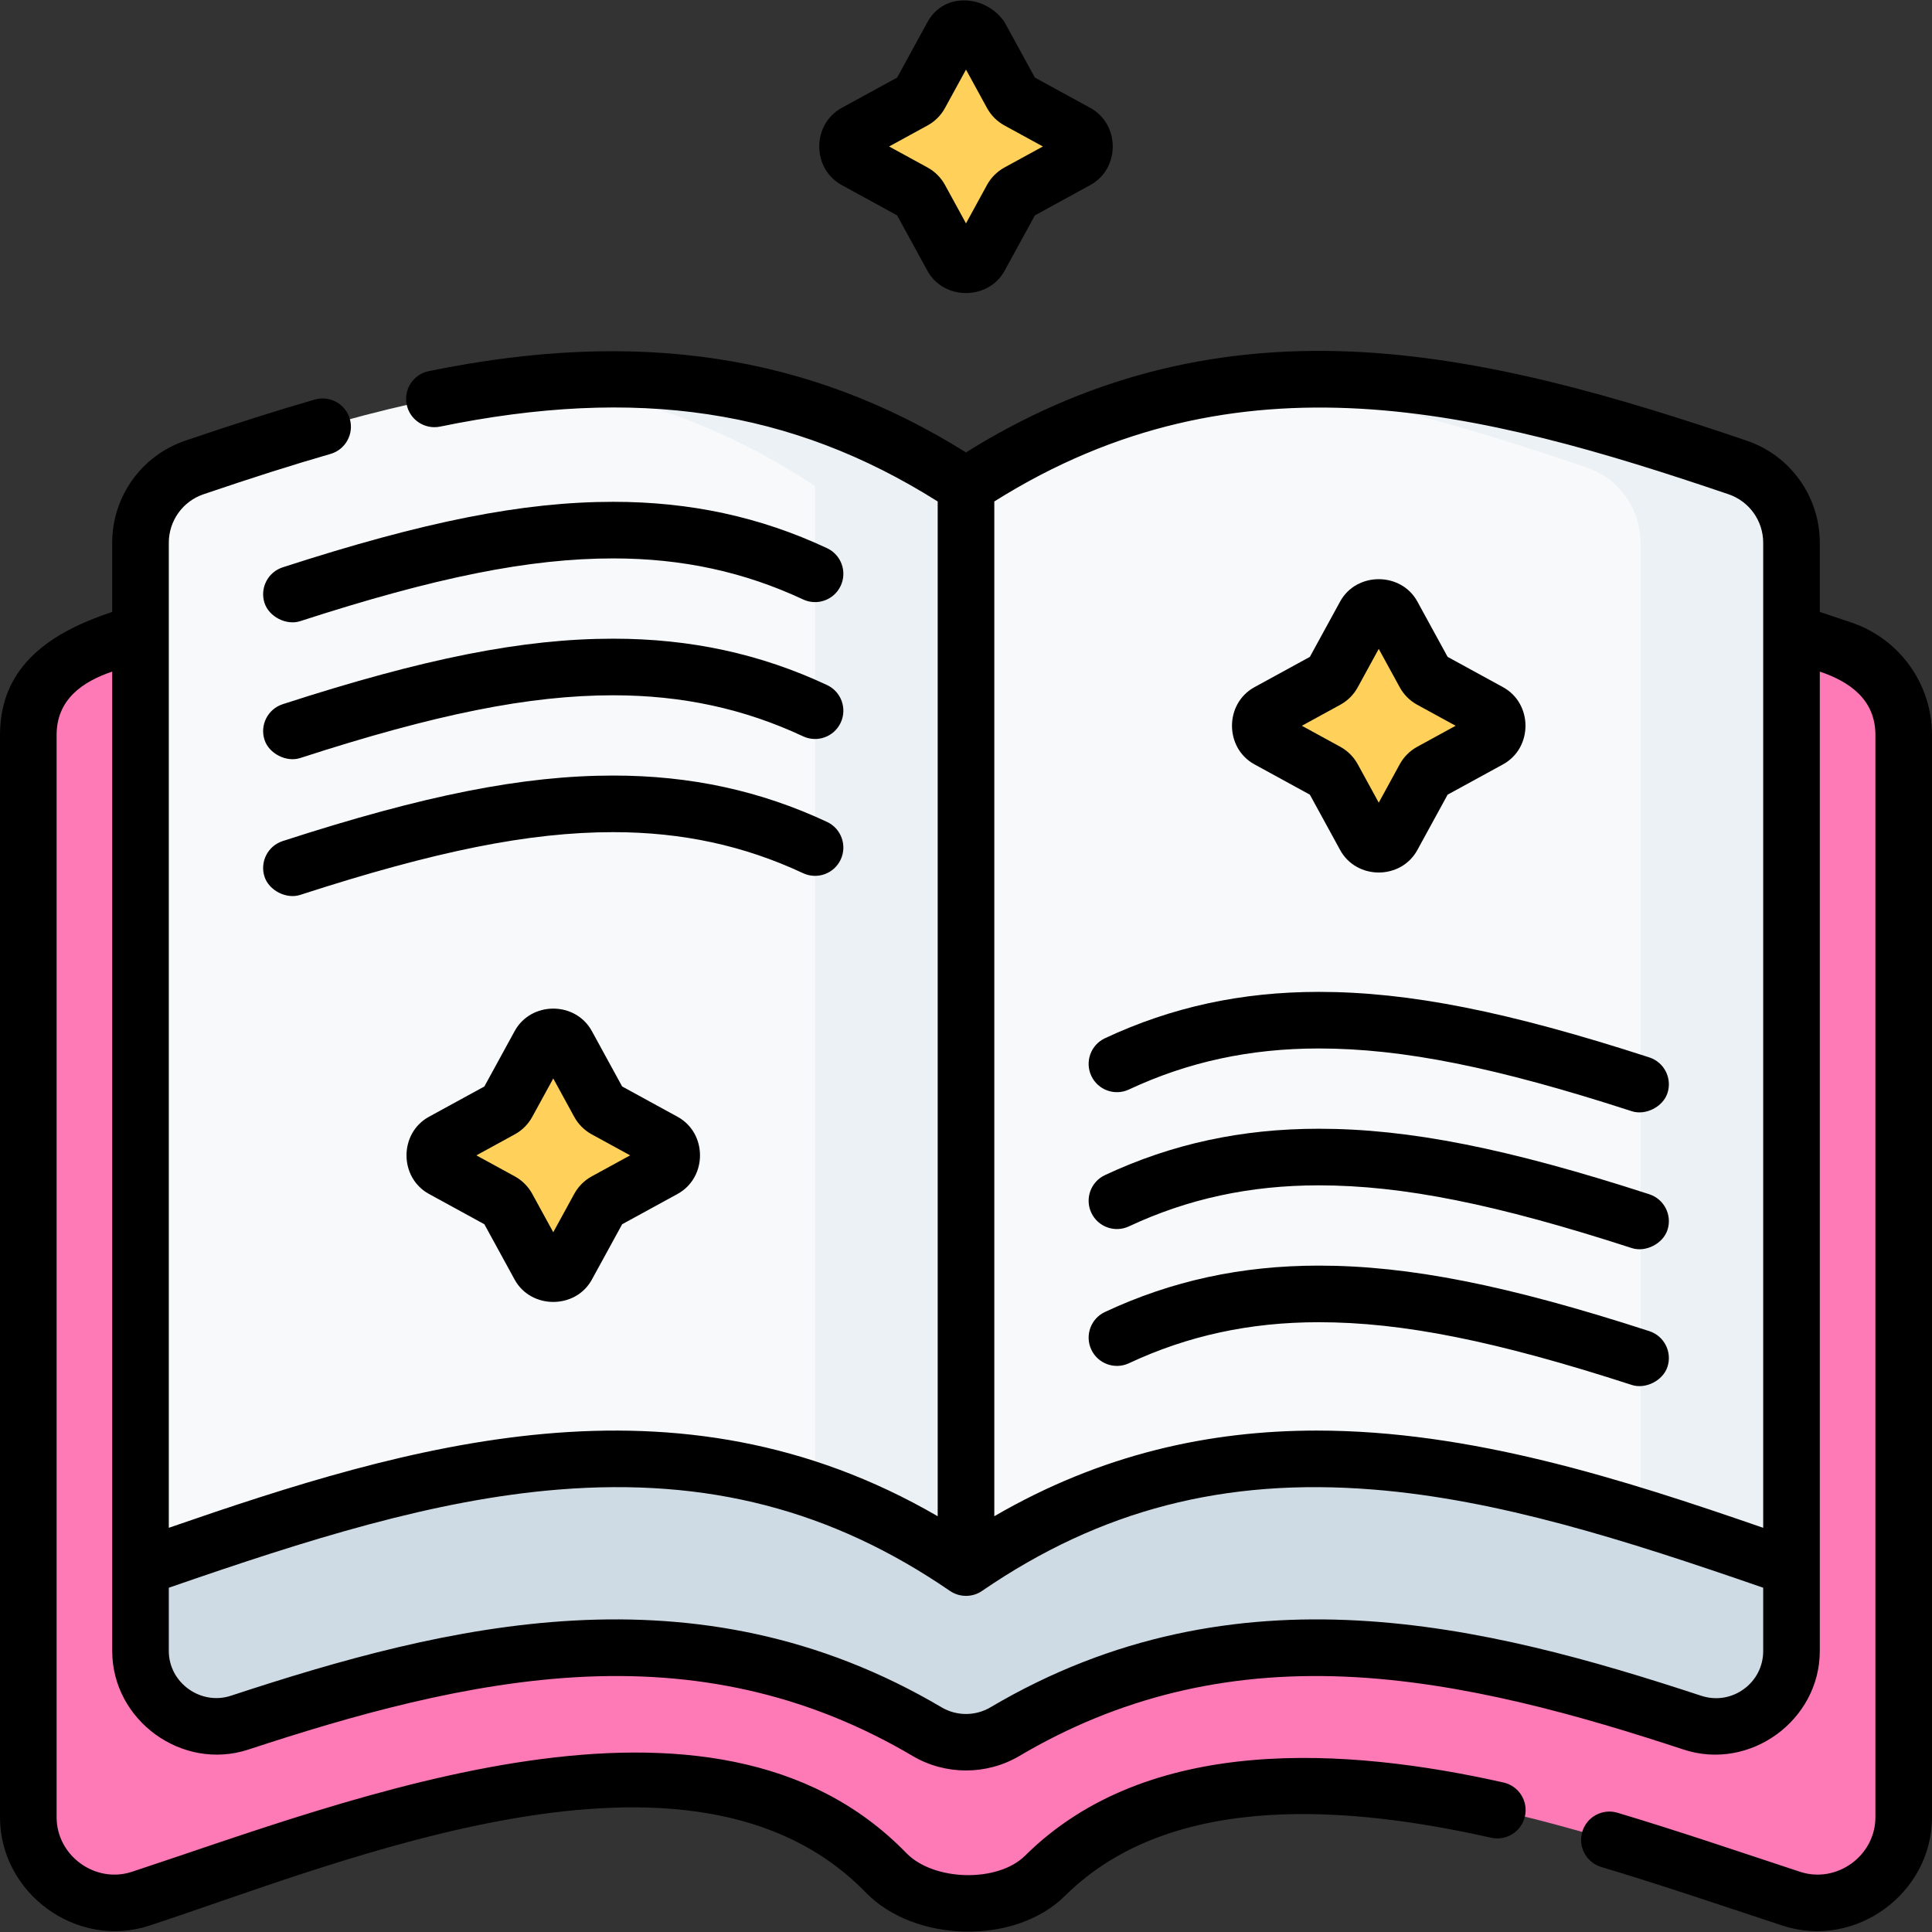 <?xml version="1.0" encoding="UTF-8" standalone="no"?><!-- icon666.com - MILLIONS OF FREE VECTOR ICONS --><svg width="1024" height="1024" id="Capa_1" enable-background="new 0 0 512 512" viewBox="0 0 512 512" xmlns="http://www.w3.org/2000/svg"><rect x="0" y="0" width="512" height="512" fill="#333333" stroke="none"/><g><g><g><path d="m488.282 172.099c-78.885-26.804-154.94-45.413-232.282 5.592-77.342-51.005-153.397-32.396-232.282-5.592-9.695 3.294-16.218 12.419-16.218 22.678v286.806c0 15.459 15.111 26.418 29.797 21.587 56.735-18.662 112.817-39.664 168.363-24.191 11.065 3.082 21.143 9.077 29.142 17.32 9.865 10.166 32.055 10.8 42.131.803 8.819-8.749 19.424-15.523 31.438-18.681 54.882-14.425 110.289 6.314 166.332 24.749 14.685 4.83 29.796-6.128 29.796-21.588v-286.805c.001-10.259-6.522-19.384-16.217-22.678z" fill="#fe7ab6"/><g><path d="m460.487 173.928c-69.446-23.592-136.4-39.972-204.487 4.922-68.088-44.894-135.042-28.514-204.487-4.922-8.535 2.9-14.277 10.932-14.277 19.962v243.642c0 13.63 13.329 23.245 26.277 18.986 61.539-20.242 122.207-33.038 182.195 2.394 6.36 3.757 14.227 3.757 20.587 0 59.987-35.431 120.655-22.635 182.195-2.394 12.947 4.259 26.277-5.356 26.277-18.986v-243.642c-.002-9.03-5.744-17.062-14.28-19.962z" fill="#cfdbe4"/><path d="m474.765 415.432c-74.104-25.825-146.916-49.273-218.765 0v-286.626c68.087-44.894 135.042-28.514 204.487-4.922 8.535 2.9 14.277 10.932 14.277 19.962v271.586z" fill="#f7f9fa"/><g><path d="m460.487 123.884c-44.197-15.015-87.385-27.108-130.499-22.344 29.89 2.986 59.953 11.967 90.499 22.344 8.535 2.9 14.277 10.932 14.277 19.962v258.25c13.293 4.093 26.625 8.676 40 13.337v-271.588c.001-9.03-5.741-17.062-14.277-19.961z" fill="#ecf1f5"/></g><path d="m37.235 415.432c74.104-25.825 146.916-49.273 218.765 0v-286.626c-68.087-44.894-135.042-28.514-204.487-4.922-8.535 2.9-14.277 10.932-14.277 19.962v271.586z" fill="#f7f9fa"/><g><path d="m142.012 101.539c24.629 2.721 49.234 10.944 73.988 27.266v266.295c13.368 4.583 26.7 11.212 40 20.333v-286.627c-38.139-25.148-75.923-31.069-113.988-27.267z" fill="#ecf1f5"/></g></g></g><g fill="#ffd15b"><path d="m259.651 9.488 8.495 15.532c.382.698.956 1.272 1.654 1.654l15.532 8.494c2.886 1.578 2.886 5.723 0 7.302l-15.532 8.495c-.698.382-1.272.956-1.654 1.654l-8.495 15.532c-1.578 2.886-5.723 2.886-7.302 0l-8.494-15.532c-.382-.698-.956-1.272-1.654-1.654l-15.532-8.494c-2.886-1.578-2.886-5.723 0-7.302l15.532-8.494c.698-.382 1.272-.956 1.654-1.654l8.494-15.532c1.578-2.887 5.723-2.887 7.302-.001z"/><g><path d="m369.033 163.006 8.495 15.532c.382.698.956 1.272 1.654 1.654l15.532 8.494c2.886 1.578 2.886 5.723 0 7.302l-15.532 8.495c-.698.382-1.272.956-1.654 1.654l-8.495 15.532c-1.578 2.886-5.723 2.886-7.302 0l-8.494-15.532c-.382-.698-.956-1.272-1.654-1.654l-15.532-8.495c-2.886-1.578-2.886-5.723 0-7.302l15.532-8.494c.698-.382 1.272-.956 1.654-1.654l8.494-15.532c1.579-2.886 5.724-2.886 7.302 0z"/><path d="m150.269 276.85 8.495 15.532c.382.698.956 1.272 1.654 1.654l15.532 8.495c2.886 1.578 2.886 5.723 0 7.302l-15.532 8.494c-.698.382-1.272.956-1.654 1.654l-8.495 15.532c-1.578 2.886-5.723 2.886-7.302 0l-8.494-15.532c-.382-.698-.956-1.272-1.654-1.654l-15.532-8.494c-2.886-1.578-2.886-5.723 0-7.302l15.532-8.495c.698-.382 1.272-.956 1.654-1.654l8.494-15.532c1.578-2.886 5.723-2.886 7.302 0z"/></g></g></g><g><path d="m490.695 164.997c-2.944-1-5.736-1.939-8.431-2.834v-18.319c0-12.252-7.782-23.128-19.365-27.062-33.496-11.38-69.381-22.116-104.849-23.613-37.33-1.578-70.763 7.171-102.051 26.725-41.681-26.05-87.074-32.887-142.387-21.533-4.057.833-6.671 4.797-5.838 8.854.833 4.058 4.798 6.669 8.855 5.839 52.205-10.716 93.068-4.605 131.87 19.841v268.923c-69.456-40.351-140.171-18.935-203.765 3.067v-261.04c0-5.824 3.693-10.992 9.19-12.859 13.133-4.462 23.825-7.856 33.648-10.683 3.98-1.146 6.279-5.301 5.134-9.281s-5.298-6.281-9.281-5.135c-10.056 2.894-20.963 6.355-34.325 10.896-11.583 3.935-19.365 14.811-19.365 27.062v18.319c-15.675 5.206-29.735 13.891-29.735 32.613v286.806c0 20.128 20.276 35.083 39.64 28.712 51.013-16.774 143.801-56.152 189.78-8.772 12.873 13.267 39.522 14.074 52.795.904 28.67-28.438 77.042-23.469 112.947-15.409 4.04.912 8.053-1.633 8.961-5.675.907-4.041-1.633-8.053-5.675-8.96-41.326-9.279-94.137-13.004-126.797 19.396-7.261 7.203-24.239 6.748-31.466-.701-51.235-52.801-147.586-14.004-205.231 4.97-9.704 3.186-19.954-4.257-19.954-14.465v-286.806c0-9.361 6.798-14.122 14.735-16.797v259.551c0 18.349 18.491 31.906 36.12 26.111 26.743-8.797 58.308-17.97 89.657-19.312 31.848-1.363 60.103 5.519 86.38 21.039 8.624 5.094 19.591 5.093 28.216 0 26.278-15.521 54.538-22.394 86.38-21.039 31.35 1.343 62.915 10.516 89.657 19.312 17.628 5.802 36.12-7.764 36.12-26.11v-259.551c7.938 2.673 14.735 7.437 14.735 16.797v286.806c0 10.206-10.25 17.651-19.953 14.464-16.105-5.298-32.152-10.788-48.397-15.649-3.969-1.182-8.147 1.067-9.335 5.036-1.188 3.968 1.067 8.147 5.035 9.335 16.115 4.822 32.034 10.27 48.01 15.527 19.365 6.365 39.64-8.581 39.64-28.713v-286.807c0-13.483-8.562-25.45-21.305-29.78zm-32.62-34.012c5.497 1.867 9.19 7.035 9.19 12.859v261.04c-37.536-12.986-77.543-25.768-118.317-25.768-28.307 0-56.986 6.163-85.448 22.7v-268.92c64.794-40.735 129.022-24.18 194.575-1.911zm4.027 316.66c-3.293 2.384-7.401 3.021-11.27 1.748-56.924-18.722-123.118-35.471-188.353 3.061-3.996 2.361-8.962 2.361-12.958 0-65.237-38.531-131.429-21.784-188.353-3.06-7.976 2.619-16.433-3.449-16.433-11.862v-16.765c36.886-12.778 70.343-23.367 103.329-26.02 39.393-3.169 72.342 5.372 103.694 26.872 2.632 1.783 6.061 1.722 8.583-.068 31.322-21.451 64.243-29.964 103.595-26.804 32.986 2.653 66.443 13.242 103.329 26.02v16.765c0 4.052-1.882 7.738-5.163 10.113z"/><path d="m219.181 145.276c-17.661-8.271-36.197-12.29-56.668-12.29-23.87 0-50.065 5.192-87.591 17.362-3.94 1.277-6.099 5.507-4.821 9.447 1.191 3.672 5.81 6.004 9.448 4.82 35.945-11.656 60.756-16.63 82.964-16.63 18.225 0 34.68 3.557 50.307 10.874 3.752 1.756 8.216.141 9.973-3.611 1.756-3.75.139-8.216-3.612-9.972z"/><path d="m219.181 181.548c-17.661-8.271-36.197-12.29-56.668-12.29-23.87 0-50.065 5.192-87.591 17.362-3.94 1.277-6.099 5.507-4.821 9.447 1.191 3.672 5.81 6.004 9.448 4.82 35.945-11.656 60.756-16.63 82.964-16.63 18.225 0 34.68 3.557 50.307 10.874 3.752 1.757 8.216.141 9.973-3.611 1.756-3.75.139-8.216-3.612-9.972z"/><path d="m222.792 227.792c1.756-3.751.139-8.217-3.612-9.973-17.661-8.271-36.197-12.29-56.668-12.29-23.87 0-50.065 5.192-87.591 17.362-3.94 1.277-6.099 5.507-4.821 9.447 1.191 3.672 5.81 6.004 9.448 4.82 35.945-11.656 60.756-16.63 82.964-16.63 18.225 0 34.68 3.557 50.307 10.874 3.753 1.757 8.216.141 9.973-3.61z"/><path d="m299.181 288.73c15.626-7.317 32.082-10.874 50.307-10.874 22.208 0 47.019 4.974 82.964 16.63 3.638 1.183 8.257-1.148 9.448-4.82 1.278-3.94-.88-8.17-4.821-9.447-37.526-12.17-63.721-17.362-87.591-17.362-20.471 0-39.007 4.02-56.668 12.29-3.751 1.756-5.368 6.222-3.612 9.973 1.756 3.749 6.221 5.366 9.973 3.61z"/><path d="m299.181 325.001c15.626-7.317 32.082-10.874 50.307-10.874 22.208 0 47.019 4.974 82.964 16.63 3.638 1.183 8.257-1.148 9.448-4.82 1.278-3.94-.88-8.17-4.821-9.447-37.526-12.17-63.721-17.362-87.591-17.362-20.471 0-39.007 4.02-56.668 12.29-3.751 1.756-5.368 6.222-3.612 9.973 1.756 3.75 6.221 5.367 9.973 3.61z"/><path d="m299.181 361.273c15.626-7.317 32.082-10.874 50.307-10.874 22.208 0 47.019 4.974 82.964 16.63 3.638 1.183 8.257-1.148 9.448-4.82 1.278-3.94-.88-8.17-4.821-9.447-37.526-12.17-63.721-17.362-87.591-17.362-20.471 0-39.007 4.02-56.668 12.29-3.751 1.756-5.368 6.222-3.612 9.973 1.756 3.749 6.221 5.365 9.973 3.61z"/><path d="m223.07 49.05 14.674 8.026 8.025 14.673c4.307 7.876 16.142 7.897 20.462 0l8.025-14.673 14.673-8.026c7.947-4.345 7.947-16.117 0-20.462l-14.673-8.025-8.025-14.674c-4.743-7.088-15.911-8.322-20.462 0l-8.025 14.674-14.673 8.025c-7.947 4.345-7.947 16.117-.001 20.462zm22.729-15.796c1.96-1.072 3.564-2.675 4.636-4.636l5.565-10.176 5.565 10.176c1.072 1.961 2.676 3.563 4.636 4.636l10.175 5.565-10.175 5.565c-1.961 1.072-3.564 2.675-4.636 4.635l-5.565 10.176-5.565-10.176c-1.072-1.96-2.675-3.562-4.636-4.635l-10.176-5.565z"/><path d="m332.453 202.568 14.673 8.025 8.026 14.674c4.346 7.945 16.116 7.944 20.461-.001l8.025-14.673 14.674-8.025c7.945-4.347 7.945-16.117-.001-20.463l-14.673-8.025-8.025-14.673c-4.306-7.876-16.143-7.899-20.462 0l-8.025 14.673-14.674 8.025c-7.946 4.348-7.945 16.117.001 20.463zm22.728-15.796c1.96-1.072 3.564-2.675 4.636-4.636l5.565-10.175 5.565 10.175c1.072 1.961 2.676 3.563 4.636 4.636l10.176 5.565-10.176 5.565c-1.96 1.072-3.564 2.675-4.636 4.636l-5.565 10.175-5.565-10.175c-1.072-1.961-2.676-3.563-4.636-4.636l-10.176-5.565z"/><path d="m164.875 287.926-8.026-14.674c-4.345-7.946-16.118-7.948-20.462 0l-8.025 14.673-14.674 8.025c-7.946 4.345-7.946 16.116 0 20.462l14.674 8.026 8.025 14.673c4.307 7.876 16.142 7.897 20.462 0l8.026-14.674 14.672-8.025c7.947-4.345 7.947-16.117 0-20.462zm-8.057 23.821c-1.96 1.071-3.563 2.675-4.635 4.636l-5.565 10.175-5.565-10.175c-1.072-1.961-2.676-3.563-4.636-4.636l-10.176-5.565 10.176-5.565c1.96-1.072 3.564-2.675 4.636-4.636l5.565-10.175 5.565 10.175c1.073 1.961 2.676 3.564 4.636 4.636l10.176 5.565z"/></g></g></svg>